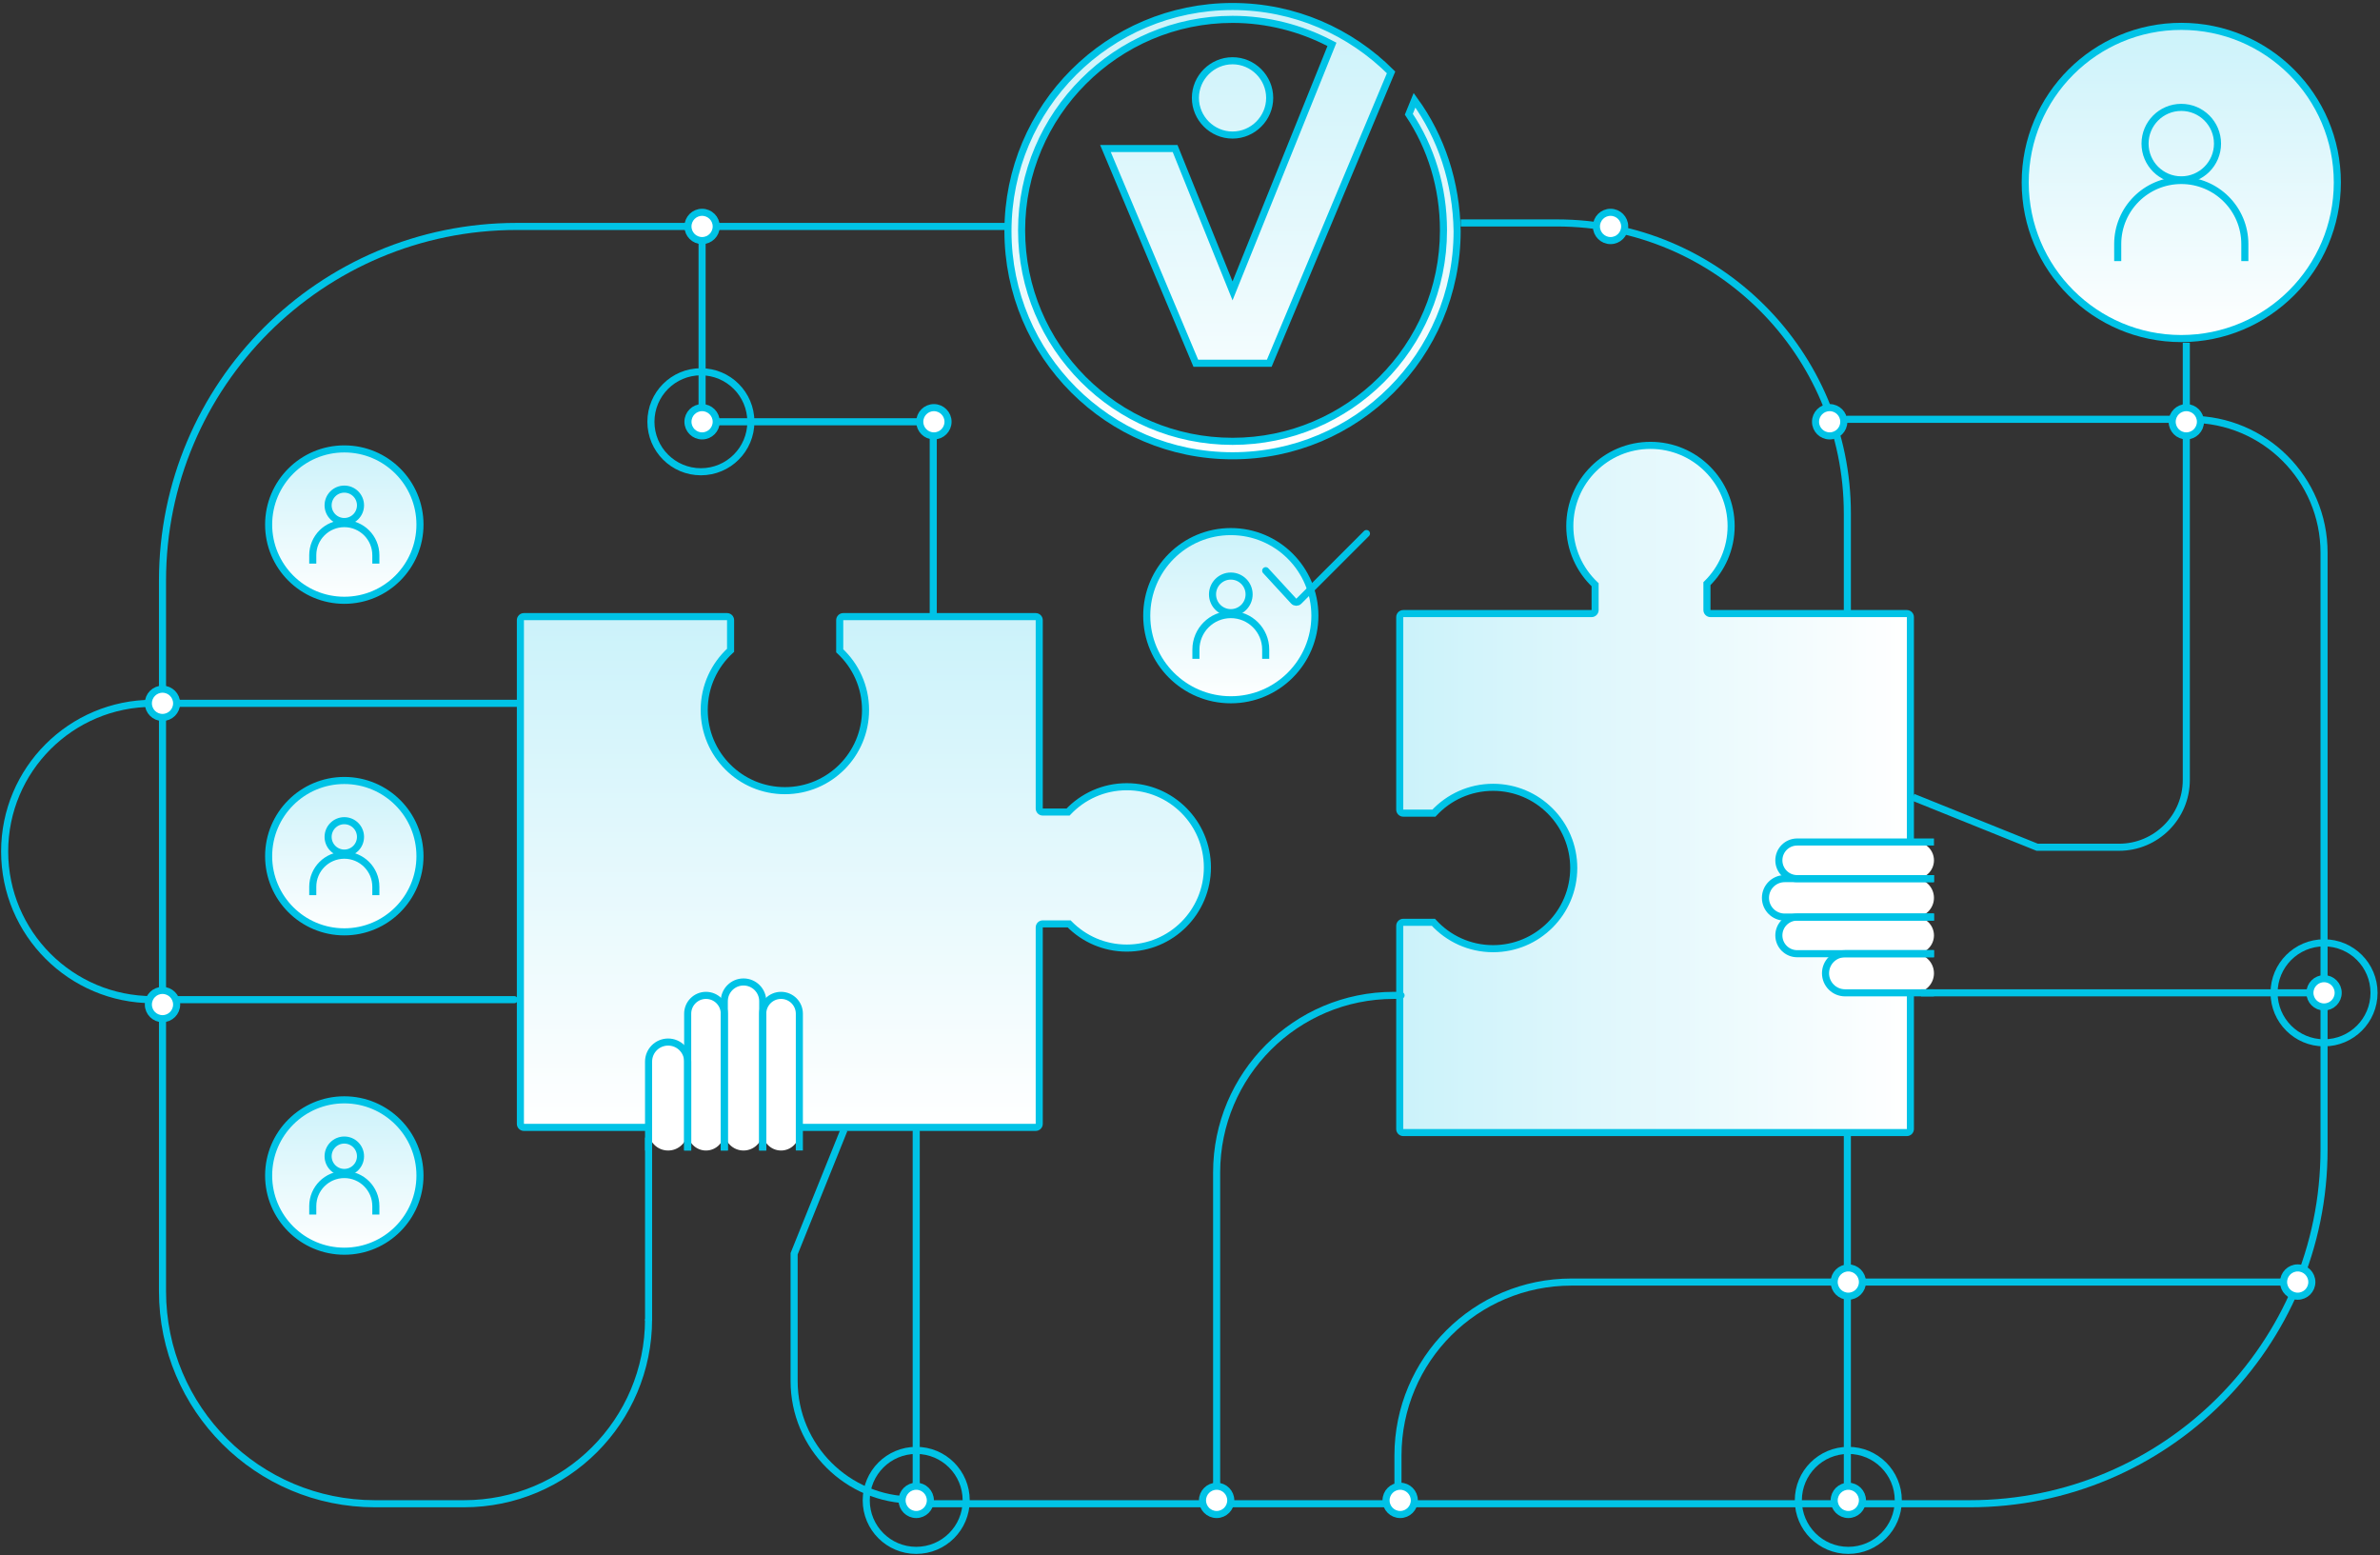 <?xml version="1.0" encoding="UTF-8"?> <svg xmlns="http://www.w3.org/2000/svg" width="672" height="439" viewBox="0 0 672 439" fill="none"><rect x="0" y="0" width="672" height="439" fill="#333333" stroke="none"/><path d="M263.505 119.057L199.239 119.057C198.686 119.057 198.239 118.609 198.239 118.057L198.239 64.665" stroke="#00C3E6" stroke-width="2" stroke-linecap="round"></path><path d="M145.209 282.187L43.14 282.187C20.04 282.187 1.314 263.461 1.314 240.361V240.361V240.361C1.314 217.26 20.04 198.534 43.14 198.534L197.9 198.534" stroke="#00C3E6" stroke-width="2" stroke-linecap="round"></path><path fill-rule="evenodd" clip-rule="evenodd" d="M146.933 317.244V175.06C146.933 174.508 147.381 174.06 147.933 174.06H205.281C205.833 174.06 206.281 174.508 206.281 175.06V183.574C201.708 187.739 198.838 193.742 198.838 200.415C198.838 212.993 209.035 223.19 221.614 223.19C234.192 223.19 244.389 212.993 244.389 200.415C244.389 193.815 241.581 187.87 237.096 183.711V175.06C237.096 174.508 237.543 174.06 238.096 174.06H292.432C292.985 174.06 293.432 174.508 293.432 175.06V228.223C293.432 228.775 293.88 229.223 294.432 229.223H301.574C305.727 224.824 311.612 222.078 318.139 222.078C330.717 222.078 340.914 232.275 340.914 244.853C340.914 257.432 330.717 267.629 318.139 267.629C311.769 267.629 306.01 265.014 301.877 260.798H294.432C293.88 260.798 293.432 261.246 293.432 261.798V317.244C293.432 317.796 292.985 318.244 292.432 318.244H147.933C147.381 318.244 146.933 317.796 146.933 317.244Z" fill="url(#paint0_linear_1142_464)"></path><path d="M206.281 183.574L206.954 184.313L207.281 184.015V183.574H206.281ZM237.096 183.711H236.096V184.147L236.416 184.444L237.096 183.711ZM301.574 229.223V230.223H302.005L302.301 229.909L301.574 229.223ZM301.877 260.798L302.591 260.098L302.297 259.798H301.877V260.798ZM145.933 175.06V317.244H147.933V175.06H145.933ZM147.933 173.06C146.829 173.06 145.933 173.955 145.933 175.06H147.933H147.933V173.06ZM205.281 173.06H147.933V175.06H205.281V173.06ZM207.281 175.06C207.281 173.955 206.385 173.06 205.281 173.06V175.06V175.06H207.281ZM207.281 183.574V175.06H205.281V183.574H207.281ZM199.838 200.415C199.838 194.035 202.581 188.297 206.954 184.313L205.607 182.835C200.835 187.182 197.838 193.449 197.838 200.415H199.838ZM221.614 222.19C209.588 222.19 199.838 212.441 199.838 200.415H197.838C197.838 213.545 208.483 224.19 221.614 224.19V222.19ZM243.389 200.415C243.389 212.441 233.64 222.19 221.614 222.19V224.19C234.744 224.19 245.389 213.545 245.389 200.415H243.389ZM236.416 184.444C240.706 188.422 243.389 194.104 243.389 200.415H245.389C245.389 193.525 242.457 187.318 237.776 182.977L236.416 184.444ZM236.096 175.06V183.711H238.096V175.06H236.096ZM238.096 173.06C236.991 173.06 236.096 173.955 236.096 175.06H238.096V175.06V173.06ZM292.432 173.06H238.096V175.06H292.432V173.06ZM294.432 175.06C294.432 173.955 293.537 173.06 292.432 173.06V175.06V175.06H294.432ZM294.432 228.223V175.06H292.432V228.223H294.432ZM294.432 228.223H294.432H292.432C292.432 229.327 293.328 230.223 294.432 230.223V228.223ZM301.574 228.223H294.432V230.223H301.574V228.223ZM302.301 229.909C306.273 225.702 311.899 223.078 318.139 223.078V221.078C311.326 221.078 305.181 223.945 300.847 228.536L302.301 229.909ZM318.139 223.078C330.165 223.078 339.914 232.827 339.914 244.853H341.914C341.914 231.723 331.27 221.078 318.139 221.078V223.078ZM339.914 244.853C339.914 256.88 330.165 266.629 318.139 266.629V268.629C331.27 268.629 341.914 257.984 341.914 244.853H339.914ZM318.139 266.629C312.048 266.629 306.544 264.13 302.591 260.098L301.163 261.499C305.476 265.898 311.49 268.629 318.139 268.629V266.629ZM294.432 261.798H301.877V259.798H294.432V261.798ZM294.432 261.798V259.798C293.328 259.798 292.432 260.694 292.432 261.798H294.432ZM294.432 317.244V261.798H292.432V317.244H294.432ZM292.432 319.244C293.537 319.244 294.432 318.348 294.432 317.244H292.432V319.244ZM147.933 319.244H292.432V317.244H147.933V319.244ZM145.933 317.244C145.933 318.348 146.829 319.244 147.933 319.244V317.244H145.933Z" fill="#00C3E6"></path><path fill-rule="evenodd" clip-rule="evenodd" d="M538.404 319.7L396.22 319.7C395.668 319.7 395.22 319.252 395.22 318.7L395.22 261.353C395.22 260.8 395.668 260.353 396.22 260.353L404.734 260.353C408.899 264.925 414.902 267.795 421.575 267.795C434.153 267.795 444.35 257.598 444.35 245.02C444.35 232.441 434.153 222.245 421.575 222.245C414.975 222.245 409.031 225.052 404.871 229.538L396.22 229.538C395.668 229.538 395.22 229.09 395.22 228.538L395.22 174.201C395.22 173.649 395.668 173.201 396.22 173.201L449.383 173.201C449.935 173.201 450.383 172.753 450.383 172.201L450.383 165.059C445.984 160.906 443.239 155.021 443.239 148.494C443.239 135.916 453.435 125.719 466.014 125.719C478.592 125.719 488.789 135.916 488.789 148.494C488.789 154.864 486.174 160.623 481.959 164.757L481.959 172.201C481.959 172.753 482.406 173.201 482.959 173.201L538.404 173.201C538.956 173.201 539.404 173.649 539.404 174.201L539.404 318.7C539.404 319.252 538.956 319.7 538.404 319.7Z" fill="url(#paint1_linear_1142_464)"></path><path d="M396.22 260.353L396.22 261.353L396.22 260.353ZM404.734 260.353L405.473 259.679L405.176 259.353L404.734 259.353L404.734 260.353ZM404.871 229.538L404.871 230.538L405.308 230.538L405.604 230.217L404.871 229.538ZM396.22 229.538L396.22 228.538L396.22 229.538ZM450.383 172.201L449.383 172.201L450.383 172.201ZM450.383 165.059L451.383 165.059L451.383 164.628L451.069 164.332L450.383 165.059ZM481.959 164.757L481.258 164.043L480.959 164.337L480.959 164.757L481.959 164.757ZM482.959 173.201L482.959 174.201L482.959 173.201ZM538.404 173.201L538.404 172.201L538.404 173.201ZM539.404 174.201L538.404 174.201L539.404 174.201ZM539.404 318.7L540.404 318.7L539.404 318.7ZM396.22 320.7L538.404 320.7L538.404 318.7L396.22 318.7L396.22 320.7ZM394.22 318.7C394.22 319.805 395.115 320.7 396.22 320.7L396.22 318.7L396.22 318.7L394.22 318.7ZM394.22 261.353L394.22 318.7L396.22 318.7L396.22 261.353L394.22 261.353ZM396.22 259.353C395.115 259.353 394.22 260.248 394.22 261.353L396.22 261.353L396.22 261.353L396.22 259.353ZM404.734 259.353L396.22 259.353L396.22 261.353L404.734 261.353L404.734 259.353ZM421.575 266.795C415.195 266.795 409.457 264.052 405.473 259.679L403.995 261.026C408.342 265.798 414.609 268.795 421.575 268.795L421.575 266.795ZM443.35 245.02C443.35 257.046 433.601 266.795 421.575 266.795L421.575 268.795C434.706 268.795 445.35 258.15 445.35 245.02L443.35 245.02ZM421.575 223.245C433.601 223.245 443.35 232.994 443.35 245.02L445.35 245.02C445.35 231.889 434.706 221.245 421.575 221.245L421.575 223.245ZM405.604 230.217C409.583 225.927 415.265 223.245 421.575 223.245L421.575 221.245C414.685 221.245 408.479 224.176 404.138 228.858L405.604 230.217ZM396.22 230.538L404.871 230.538L404.871 228.538L396.22 228.538L396.22 230.538ZM394.22 228.538C394.22 229.642 395.115 230.538 396.22 230.538L396.22 228.538H396.22L394.22 228.538ZM394.22 174.201L394.22 228.538L396.22 228.538L396.22 174.201L394.22 174.201ZM396.22 172.201C395.115 172.201 394.22 173.096 394.22 174.201L396.22 174.201L396.22 174.201L396.22 172.201ZM449.383 172.201L396.22 172.201L396.22 174.201L449.383 174.201L449.383 172.201ZM449.383 172.201L449.383 172.201L449.383 174.201C450.487 174.201 451.383 173.305 451.383 172.201L449.383 172.201ZM449.383 165.059L449.383 172.201L451.383 172.201L451.383 165.059L449.383 165.059ZM451.069 164.332C446.862 160.36 444.239 154.734 444.239 148.494L442.239 148.494C442.239 155.307 445.106 161.453 449.696 165.786L451.069 164.332ZM444.239 148.494C444.239 136.468 453.988 126.719 466.014 126.719L466.014 124.719C452.883 124.719 442.239 135.364 442.239 148.494L444.239 148.494ZM466.014 126.719C478.04 126.719 487.789 136.468 487.789 148.494L489.789 148.494C489.789 135.364 479.144 124.719 466.014 124.719L466.014 126.719ZM487.789 148.494C487.789 154.585 485.29 160.09 481.258 164.043L482.659 165.471C487.058 161.157 489.789 155.144 489.789 148.494L487.789 148.494ZM482.959 172.201L482.959 164.757L480.959 164.757L480.959 172.201L482.959 172.201ZM482.959 172.201L480.959 172.201C480.959 173.305 481.854 174.201 482.959 174.201L482.959 172.201ZM538.404 172.201L482.959 172.201L482.959 174.201L538.404 174.201L538.404 172.201ZM540.404 174.201C540.404 173.096 539.509 172.201 538.404 172.201L538.404 174.201L540.404 174.201ZM540.404 318.7L540.404 174.201L538.404 174.201L538.404 318.7L540.404 318.7ZM538.404 320.7C539.509 320.7 540.404 319.805 540.404 318.7L538.404 318.7L538.404 320.7Z" fill="#00C3E6"></path><path d="M194.169 319.251V299.675C194.169 296.626 191.697 294.154 188.648 294.154C185.598 294.154 183.126 296.626 183.126 299.675V319.251C183.126 322.3 185.598 324.772 188.648 324.772C191.697 324.772 194.169 322.3 194.169 319.251Z" fill="white"></path><path d="M204.508 319.603V286.147C204.508 283.293 202.193 280.978 199.338 280.978C196.484 280.978 194.169 283.293 194.169 286.147V319.603C194.169 322.458 196.484 324.772 199.338 324.772C202.193 324.772 204.508 322.458 204.508 319.603Z" fill="white"></path><path d="M225.699 319.603V286.147C225.699 283.293 223.384 280.978 220.529 280.978C217.674 280.978 215.36 283.293 215.36 286.147V319.603C215.36 322.458 217.674 324.772 220.529 324.772C223.384 324.772 225.699 322.458 225.699 319.603Z" fill="white"></path><path d="M215.36 319.346V282.621C215.36 279.625 212.931 277.195 209.934 277.195C206.937 277.195 204.508 279.625 204.508 282.621V319.346C204.508 322.343 206.937 324.772 209.934 324.772C212.931 324.772 215.36 322.343 215.36 319.346Z" fill="white"></path><path d="M194.169 324.772V299.675C194.169 296.626 191.697 294.154 188.648 294.154V294.154C185.598 294.154 183.126 296.626 183.126 299.675V324.772" stroke="#00C3E6" stroke-width="2"></path><path d="M204.508 324.772V286.147C204.508 283.292 202.194 280.978 199.339 280.978V280.978C196.484 280.978 194.169 283.292 194.169 286.147V324.772" stroke="#00C3E6" stroke-width="2"></path><path d="M225.699 324.772V286.147C225.699 283.292 223.384 280.978 220.529 280.978V280.978C217.674 280.978 215.36 283.292 215.36 286.147V324.772" stroke="#00C3E6" stroke-width="2"></path><path d="M215.36 324.772V282.621C215.36 279.625 212.931 277.195 209.934 277.195V277.195C206.937 277.195 204.508 279.625 204.508 282.621V324.772" stroke="#00C3E6" stroke-width="2"></path><path d="M238.345 318.863L224.22 353.917V372.951V389.838C224.22 408.39 239.259 423.429 257.811 423.429V423.429" stroke="#00C3E6" stroke-width="2"></path><path d="M183.126 372.763V321.125" stroke="#00C3E6" stroke-width="2"></path><path d="M183.122 372.386V372.386C183.122 401.157 159.799 424.48 131.028 424.48H105.884C72.746 424.48 45.883 397.617 45.883 364.48V163.921C45.883 108.693 90.655 63.921 145.884 63.921H284.496" stroke="#00C3E6" stroke-width="2"></path><path d="M540.538 269.215L520.963 269.215C517.913 269.215 515.441 271.687 515.441 274.736C515.441 277.786 517.913 280.258 520.963 280.258L540.538 280.258C543.587 280.258 546.06 277.786 546.06 274.736C546.06 271.687 543.587 269.215 540.538 269.215Z" fill="white"></path><path d="M540.891 258.876L507.435 258.876C504.58 258.876 502.266 261.19 502.266 264.045C502.266 266.9 504.58 269.214 507.435 269.214L540.891 269.214C543.745 269.214 546.06 266.9 546.06 264.045C546.06 261.19 543.745 258.876 540.891 258.876Z" fill="white"></path><path d="M540.891 237.685L507.435 237.685C504.58 237.685 502.266 240 502.266 242.855C502.266 245.709 504.58 248.024 507.435 248.024L540.891 248.024C543.745 248.024 546.06 245.709 546.06 242.855C546.06 240 543.745 237.685 540.891 237.685Z" fill="white"></path><path d="M540.633 248.024L503.909 248.024C500.912 248.024 498.482 250.453 498.482 253.45C498.482 256.447 500.912 258.876 503.909 258.876L540.633 258.876C543.63 258.876 546.059 256.447 546.059 253.45C546.059 250.453 543.63 248.024 540.633 248.024Z" fill="white"></path><path d="M546.06 269.215L520.963 269.215C517.913 269.215 515.441 271.687 515.441 274.736V274.736C515.441 277.786 517.913 280.258 520.963 280.258L546.06 280.258" stroke="#00C3E6" stroke-width="2"></path><path d="M546.06 258.876L507.435 258.876C504.58 258.876 502.266 261.19 502.266 264.045V264.045C502.266 266.9 504.58 269.214 507.435 269.214L546.06 269.214" stroke="#00C3E6" stroke-width="2"></path><path d="M546.06 237.685L507.435 237.685C504.58 237.685 502.266 240 502.266 242.855V242.855C502.266 245.709 504.58 248.024 507.435 248.024L546.06 248.024" stroke="#00C3E6" stroke-width="2"></path><path d="M546.059 248.024L503.909 248.024C500.912 248.024 498.482 250.453 498.482 253.45V253.45C498.482 256.447 500.912 258.876 503.909 258.876L546.059 258.876" stroke="#00C3E6" stroke-width="2"></path><path d="M540.15 225.039L575.204 239.164L598.311 239.164C608.805 239.164 617.311 230.658 617.311 220.164L617.311 96.758" stroke="#00C3E6" stroke-width="2"></path><path d="M656.684 280.258L542.412 280.258" stroke="#00C3E6" stroke-width="2"></path><path d="M397.787 32.249L399.395 28.3C406.937 38.689 411.21 51.456 411.424 65.256C411.42 100.285 383.041 128.661 348.011 128.661C312.979 128.661 284.599 100.281 284.599 65.248C284.599 30.216 312.979 1.836 348.011 1.836C365.509 1.836 381.281 8.955 392.776 20.434L358.382 102.536H337.64L312.131 41.925H331.796L347.084 79.811L348.012 82.11L348.939 79.811L375.74 13.371L376.081 12.525L375.27 12.108C367.255 7.986 357.865 5.466 348.011 5.466C315.253 5.466 288.454 32.264 288.454 65.023C288.454 97.779 315.025 124.58 348.011 124.58C380.768 124.58 407.569 98.01 407.569 65.023C407.569 52.857 404.02 41.566 397.787 32.249ZM348.011 17.151C353.765 17.151 358.498 21.883 358.498 27.637C358.498 33.391 353.765 38.123 348.011 38.123C342.258 38.123 337.525 33.391 337.525 27.637C337.525 21.883 342.258 17.151 348.011 17.151Z" fill="url(#paint2_linear_1142_464)" stroke="#00C3E6" stroke-width="2"></path><path d="M521.604 173.796V144.933C521.604 99.646 484.892 62.933 439.604 62.933H412.424" stroke="#00C3E6" stroke-width="2"></path><circle cx="615.889" cy="51.504" r="44.064" fill="url(#paint3_linear_1142_464)" stroke="#00C3E6" stroke-width="2"></circle><circle cx="615.889" cy="40.543" r="10.231" stroke="#00C3E6" stroke-width="2"></circle><path d="M633.835 73.696V68.894C633.835 58.983 625.8 50.949 615.889 50.949V50.949C605.978 50.949 597.943 58.983 597.943 68.894V73.696" stroke="#00C3E6" stroke-width="2"></path><circle cx="97.215" cy="148.084" r="21.365" fill="url(#paint4_linear_1142_464)" stroke="#00C3E6" stroke-width="2"></circle><circle cx="97.215" cy="142.644" r="4.574" stroke="#00C3E6" stroke-width="2"></circle><path d="M106.122 159.098V156.715C106.122 151.796 102.134 147.809 97.215 147.809V147.809C92.296 147.809 88.309 151.796 88.309 156.715V159.098" stroke="#00C3E6" stroke-width="2"></path><circle cx="97.215" cy="241.68" r="21.365" fill="url(#paint5_linear_1142_464)" stroke="#00C3E6" stroke-width="2"></circle><circle cx="97.215" cy="236.241" r="4.574" stroke="#00C3E6" stroke-width="2"></circle><path d="M106.122 252.694V250.311C106.122 245.392 102.134 241.405 97.215 241.405V241.405C92.297 241.405 88.309 245.392 88.309 250.311V252.694" stroke="#00C3E6" stroke-width="2"></path><circle cx="97.215" cy="331.828" r="21.365" fill="url(#paint6_linear_1142_464)" stroke="#00C3E6" stroke-width="2"></circle><circle cx="97.215" cy="326.388" r="4.574" stroke="#00C3E6" stroke-width="2"></circle><path d="M106.122 342.842V340.459C106.122 335.54 102.134 331.552 97.215 331.552V331.552C92.297 331.552 88.309 335.54 88.309 340.459V342.842" stroke="#00C3E6" stroke-width="2"></path><circle cx="347.524" cy="173.796" r="23.738" fill="url(#paint7_linear_1142_464)" stroke="#00C3E6" stroke-width="2"></circle><circle cx="347.524" cy="167.779" r="5.165" stroke="#00C3E6" stroke-width="2"></circle><path d="M357.375 185.978V183.342C357.375 177.902 352.965 173.491 347.524 173.491V173.491C342.083 173.491 337.672 177.902 337.672 183.342V185.978" stroke="#00C3E6" stroke-width="2"></path><path d="M357.375 161.091L365.279 169.682C365.664 170.1 366.32 170.114 366.722 169.712L385.824 150.61" stroke="#00C3E6" stroke-width="2" stroke-linecap="round"></path><path d="M258.698 319.372L258.698 423.48C258.698 424.032 259.145 424.48 259.698 424.48L556.202 424.48C611.431 424.48 656.202 379.708 656.202 324.48L656.202 279.759L656.202 156.01C656.202 135.219 639.347 118.364 618.556 118.364V118.364" stroke="#00C3E6" stroke-width="2" stroke-linecap="round"></path><path d="M272.81 423.53C272.81 431.324 266.491 437.642 258.698 437.642C250.904 437.642 244.585 431.324 244.585 423.53C244.585 415.736 250.904 409.418 258.698 409.418C266.491 409.418 272.81 415.736 272.81 423.53Z" stroke="#00C3E6" stroke-width="2"></path><path d="M212.012 119.057C212.012 126.851 205.694 133.169 197.9 133.169C190.106 133.169 183.788 126.851 183.788 119.057C183.788 111.263 190.106 104.945 197.9 104.945C205.694 104.945 212.012 111.263 212.012 119.057Z" stroke="#00C3E6" stroke-width="2"></path><path d="M202.23 119.057C202.23 121.261 200.443 123.048 198.239 123.048C196.034 123.048 194.247 121.261 194.247 119.057C194.247 116.853 196.034 115.066 198.239 115.066C200.443 115.066 202.23 116.853 202.23 119.057Z" fill="white" stroke="#00C3E6" stroke-width="2"></path><path d="M202.23 63.921C202.23 66.126 200.443 67.913 198.239 67.913C196.034 67.913 194.247 66.126 194.247 63.921C194.247 61.717 196.034 59.93 198.239 59.93C200.443 59.93 202.23 61.717 202.23 63.921Z" fill="white" stroke="#00C3E6" stroke-width="2"></path><path d="M458.736 63.921C458.736 66.126 456.949 67.913 454.745 67.913C452.54 67.913 450.753 66.126 450.753 63.921C450.753 61.717 452.54 59.93 454.745 59.93C456.949 59.93 458.736 61.717 458.736 63.921Z" fill="white" stroke="#00C3E6" stroke-width="2"></path><path d="M267.68 119.057C267.68 121.261 265.893 123.048 263.689 123.048C261.485 123.048 259.698 121.261 259.698 119.057C259.698 116.853 261.485 115.066 263.689 115.066C265.893 115.066 267.68 116.853 267.68 119.057Z" fill="white" stroke="#00C3E6" stroke-width="2"></path><path d="M262.689 423.53C262.689 425.734 260.902 427.521 258.697 427.521C256.493 427.521 254.706 425.734 254.706 423.53C254.706 421.325 256.493 419.538 258.697 419.538C260.902 419.538 262.689 421.325 262.689 423.53Z" fill="white" stroke="#00C3E6" stroke-width="2"></path><path d="M263.505 124.048L263.505 173.606" stroke="#00C3E6" stroke-width="2" stroke-linecap="round"></path><path d="M521.604 319.925L521.604 423.523M343.519 423.523L343.519 330.978C343.519 303.364 365.905 280.978 393.519 280.978L395.591 280.978" stroke="#00C3E6" stroke-width="2" stroke-linecap="round"></path><path d="M394.717 422.58V410.903C394.717 383.841 416.655 361.903 443.717 361.903H649.035" stroke="#00C3E6" stroke-width="2" stroke-linecap="round"></path><path d="M617.312 118.364H521.604" stroke="#00C3E6" stroke-width="2" stroke-linecap="round"></path><path d="M520.604 119.057C520.604 121.261 518.817 123.048 516.613 123.048C514.409 123.048 512.622 121.261 512.622 119.057C512.622 116.853 514.409 115.066 516.613 115.066C518.817 115.066 520.604 116.853 520.604 119.057Z" fill="white" stroke="#00C3E6" stroke-width="2"></path><path d="M621.303 119.057C621.303 121.261 619.516 123.048 617.312 123.048C615.107 123.048 613.32 121.261 613.32 119.057C613.32 116.853 615.107 115.066 617.312 115.066C619.516 115.066 621.303 116.853 621.303 119.057Z" fill="white" stroke="#00C3E6" stroke-width="2"></path><path d="M347.511 423.53C347.511 425.734 345.724 427.521 343.52 427.521C341.315 427.521 339.528 425.734 339.528 423.53C339.528 421.325 341.315 419.538 343.52 419.538C345.724 419.538 347.511 421.325 347.511 423.53Z" fill="white" stroke="#00C3E6" stroke-width="2"></path><path d="M49.875 198.534C49.875 200.739 48.088 202.526 45.883 202.526C43.679 202.526 41.892 200.739 41.892 198.534C41.892 196.33 43.679 194.543 45.883 194.543C48.088 194.543 49.875 196.33 49.875 198.534Z" fill="white" stroke="#00C3E6" stroke-width="2"></path><path d="M49.875 283.565C49.875 285.77 48.088 287.557 45.883 287.557C43.679 287.557 41.892 285.77 41.892 283.565C41.892 281.361 43.679 279.574 45.883 279.574C48.088 279.574 49.875 281.361 49.875 283.565Z" fill="white" stroke="#00C3E6" stroke-width="2"></path><path d="M525.867 423.53C525.867 425.734 524.08 427.521 521.876 427.521C519.672 427.521 517.885 425.734 517.885 423.53C517.885 421.325 519.672 419.538 521.876 419.538C524.08 419.538 525.867 421.325 525.867 423.53Z" fill="white" stroke="#00C3E6" stroke-width="2"></path><path d="M535.988 423.53C535.988 431.324 529.67 437.642 521.876 437.642C514.082 437.642 507.764 431.324 507.764 423.53C507.764 415.736 514.082 409.418 521.876 409.418C529.67 409.418 535.988 415.736 535.988 423.53Z" stroke="#00C3E6" stroke-width="2"></path><path d="M670.314 280.258C670.314 288.052 663.996 294.37 656.202 294.37C648.408 294.37 642.09 288.052 642.09 280.258C642.09 272.464 648.408 266.146 656.202 266.146C663.996 266.146 670.314 272.464 670.314 280.258Z" stroke="#00C3E6" stroke-width="2"></path><path d="M660.193 280.258C660.193 282.462 658.406 284.249 656.202 284.249C653.997 284.249 652.21 282.462 652.21 280.258C652.21 278.053 653.997 276.266 656.202 276.266C658.406 276.266 660.193 278.053 660.193 280.258Z" fill="white" stroke="#00C3E6" stroke-width="2"></path><path d="M652.757 361.903C652.757 364.107 650.97 365.894 648.766 365.894C646.561 365.894 644.774 364.107 644.774 361.903C644.774 359.698 646.561 357.911 648.766 357.911C650.97 357.911 652.757 359.698 652.757 361.903Z" fill="white" stroke="#00C3E6" stroke-width="2"></path><path d="M525.867 361.903C525.867 364.107 524.08 365.894 521.876 365.894C519.672 365.894 517.885 364.107 517.885 361.903C517.885 359.698 519.672 357.911 521.876 357.911C524.08 357.911 525.867 359.698 525.867 361.903Z" fill="white" stroke="#00C3E6" stroke-width="2"></path><path d="M399.337 423.53C399.337 425.734 397.55 427.521 395.345 427.521C393.141 427.521 391.354 425.734 391.354 423.53C391.354 421.325 393.141 419.538 395.345 419.538C397.55 419.538 399.337 421.325 399.337 423.53Z" fill="white" stroke="#00C3E6" stroke-width="2"></path><defs><linearGradient id="paint0_linear_1142_464" x1="243.924" y1="174.06" x2="243.924" y2="318.244" gradientUnits="userSpaceOnUse"><stop stop-color="#CBF2FA"></stop><stop offset="1" stop-color="white"></stop></linearGradient><linearGradient id="paint1_linear_1142_464" x1="395.22" y1="222.71" x2="539.404" y2="222.71" gradientUnits="userSpaceOnUse"><stop stop-color="#CBF2FA"></stop><stop offset="1" stop-color="white"></stop></linearGradient><linearGradient id="paint2_linear_1142_464" x1="348.011" y1="0.836" x2="348.011" y2="129.661" gradientUnits="userSpaceOnUse"><stop stop-color="#CBF2FA"></stop><stop offset="1" stop-color="white"></stop></linearGradient><linearGradient id="paint3_linear_1142_464" x1="615.889" y1="6.44" x2="615.889" y2="96.568" gradientUnits="userSpaceOnUse"><stop stop-color="#CBF2FA"></stop><stop offset="1" stop-color="white"></stop></linearGradient><linearGradient id="paint4_linear_1142_464" x1="97.215" y1="125.719" x2="97.215" y2="170.449" gradientUnits="userSpaceOnUse"><stop stop-color="#CBF2FA"></stop><stop offset="1" stop-color="white"></stop></linearGradient><linearGradient id="paint5_linear_1142_464" x1="97.215" y1="219.315" x2="97.215" y2="264.045" gradientUnits="userSpaceOnUse"><stop stop-color="#CBF2FA"></stop><stop offset="1" stop-color="white"></stop></linearGradient><linearGradient id="paint6_linear_1142_464" x1="97.215" y1="309.463" x2="97.215" y2="354.193" gradientUnits="userSpaceOnUse"><stop stop-color="#CBF2FA"></stop><stop offset="1" stop-color="white"></stop></linearGradient><linearGradient id="paint7_linear_1142_464" x1="347.524" y1="149.057" x2="347.524" y2="198.534" gradientUnits="userSpaceOnUse"><stop stop-color="#CBF2FA"></stop><stop offset="1" stop-color="white"></stop></linearGradient></defs></svg> 